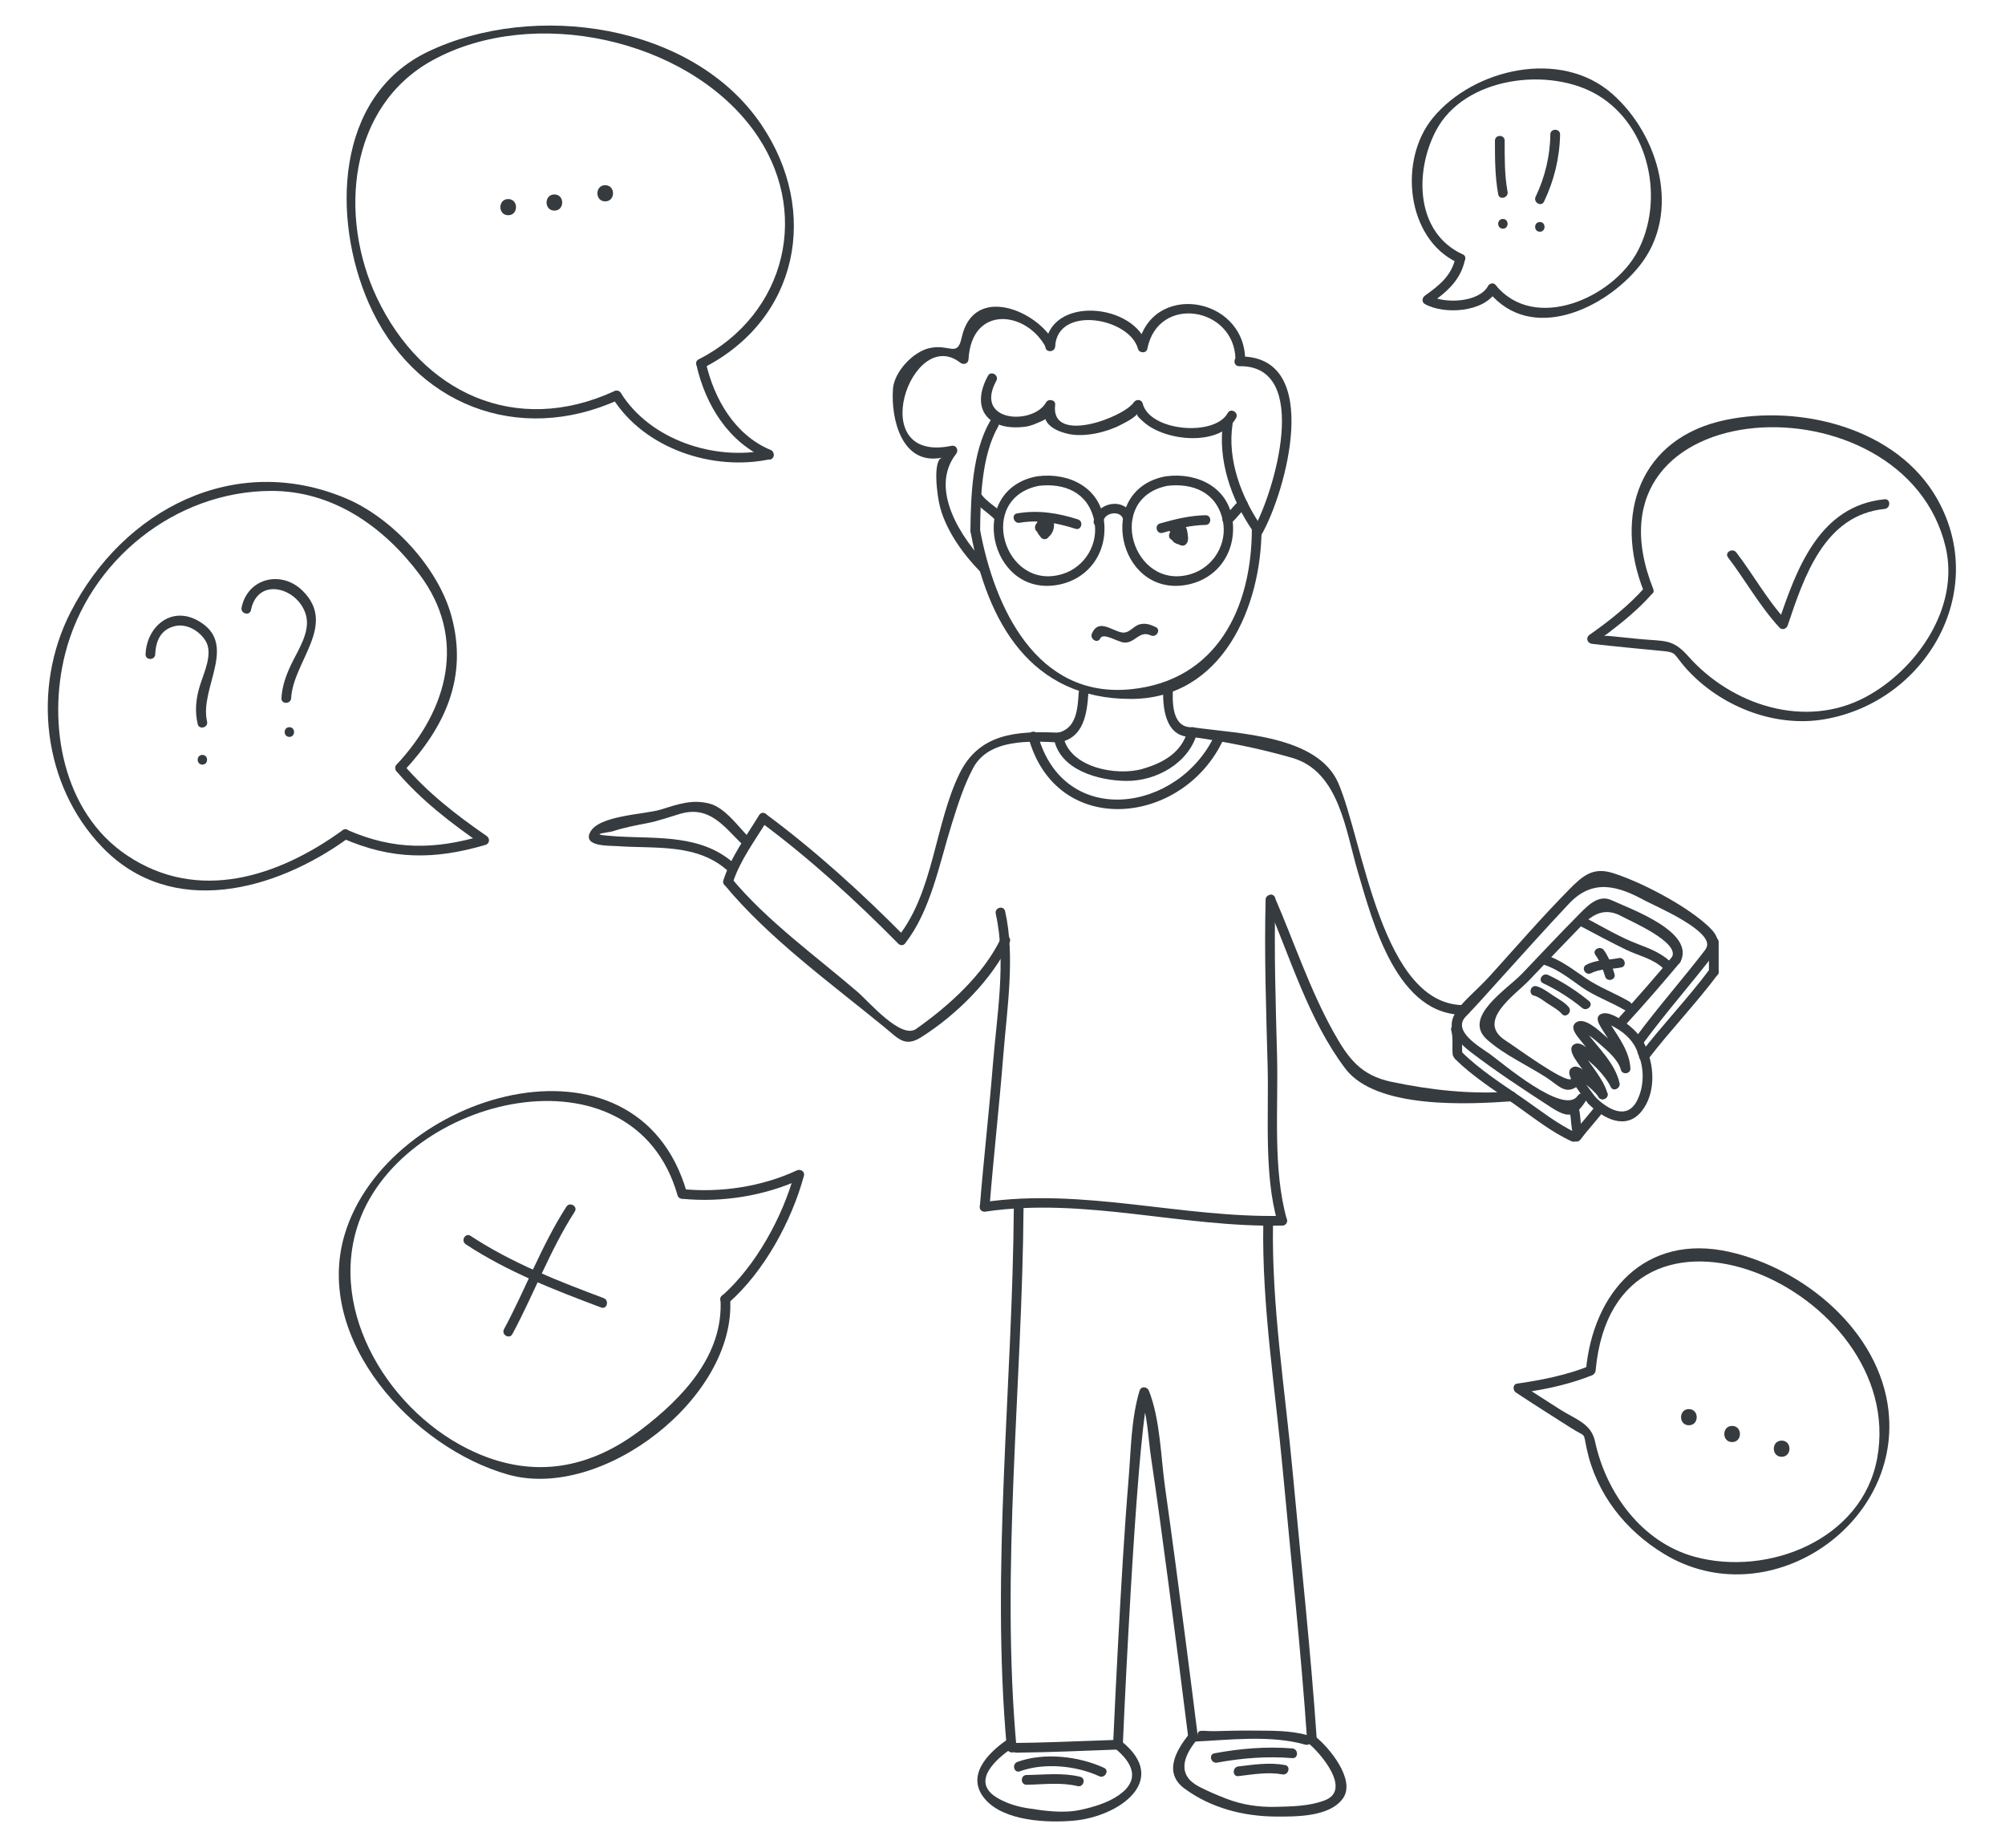 <?xml version="1.0" encoding="UTF-8" standalone="no"?>
<!-- Generator: Adobe Illustrator 15.1.0, SVG Export Plug-In . SVG Version: 6.00 Build 0)  -->
<!DOCTYPE svg  PUBLIC '-//W3C//DTD SVG 1.1//EN'  'http://www.w3.org/Graphics/SVG/1.1/DTD/svg11.dtd'>
<svg id="Layer_1" xmlns="http://www.w3.org/2000/svg" xml:space="preserve" height="200px" viewBox="23.833 0 217 200" width="217px" version="1.1" y="0px" x="0px" xmlns:xlink="http://www.w3.org/1999/xlink" enable-background="new 23.833 0 217 200">
			<path d="m97.667 129.73c4.322 0.43 8.993-0.321 12.932-2.165-0.257-0.197-0.514-0.396-0.771-0.593-1.29 4.719-4.174 10.002-7.865 13.269-0.508 0.449 0.237 1.189 0.742 0.742 3.85-3.406 6.789-8.809 8.135-13.731 0.13-0.476-0.37-0.781-0.771-0.593-3.782 1.77-8.262 2.434-12.402 2.021-0.674-0.07-0.668 0.98-0.001 1.05z" fill="#363B3F"/>
			<path d="m98.174 129.06c-5.408-18.886-32.503-10.799-37.046 4.561-3.37 11.395 7.471 23.085 17.705 25.96 10.199 2.865 24.642-8.343 24.027-18.974-0.039-0.673-1.089-0.677-1.05 0 0.35 6.057-4.123 10.724-8.629 14.14-5.516 4.181-11.517 5.3-17.941 2.419-9.058-4.063-16.053-15.113-12.561-24.921 4.892-13.738 29.7-19.606 34.482-2.905 0.186 0.65 1.199 0.38 1.013-0.28z" fill="#363B3F"/>
			<path d="m74.236 134.65c4.524 2.984 9.606 4.949 14.657 6.845 0.635 0.239 0.907-0.776 0.279-1.012-4.969-1.866-9.955-3.804-14.406-6.739-0.567-0.38-1.092 0.53-0.53 0.9z" fill="#363B3F"/>
			<path d="m85.131 130.59c-2.695 4.188-4.396 8.879-6.75 13.253-0.321 0.596 0.585 1.126 0.906 0.529 2.354-4.374 4.056-9.063 6.75-13.253 0.368-0.57-0.541-1.1-0.906-0.53z" fill="#363B3F"/>
			<path d="m60.938 90.734c5.324 2.329 9.932 2.317 15.444 0.696 0.458-0.135 0.493-0.706 0.125-0.959-3.283-2.263-6.408-4.688-9.005-7.73-0.44-0.516-1.179 0.23-0.742 0.742 2.654 3.11 5.866 5.585 9.217 7.895 0.042-0.32 0.084-0.64 0.125-0.959-5.192 1.527-9.6 1.612-14.634-0.589-0.614-0.27-1.15 0.634-0.53 0.904z" fill="#363B3F"/>
			<path d="m60.938 89.828c-6.974 5.059-15.663 7.909-23.383 2.723-6.965-4.679-8.602-14.208-6.666-21.817 2.572-10.109 11.922-17.573 22.28-17.609 6.69-0.023 12.204 3.88 16.07 9.041 5.194 6.933 3.056 14.663-2.479 20.575-0.462 0.494 0.279 1.237 0.742 0.742 4.524-4.832 6.998-10.24 5.184-16.836-1.448-5.267-6.446-10.633-11.442-12.728-12.033-5.045-24.08 1.222-29.769 12.326-4.208 8.213-3.023 18.711 3.392 25.401 7.55 7.874 18.842 4.717 26.601-0.911 0.542-0.394 0.019-1.305-0.53-0.907z" fill="#363B3F"/>
			<path d="m210.85 60.318c1.913 2.503 3.435 5.286 5.582 7.606 0.282 0.306 0.757 0.125 0.877-0.231 1.792-5.321 3.987-11.967 10.494-12.615 0.667-0.066 0.674-1.117 0-1.05-7.063 0.703-9.529 7.513-11.506 13.385 0.292-0.077 0.585-0.154 0.877-0.231-2.084-2.251-3.561-4.964-5.418-7.394-0.4-0.531-1.31-0.009-0.9 0.53z" fill="#363B3F"/>
			<path d="m201.89 63.522c-1.723 1.968-3.887 3.68-6.019 5.173-0.448 0.314-0.257 0.917 0.265 0.978 2.599 0.303 5.205 0.54 7.809 0.795 1.352 0.132 1.033 0.358 2.325 1.814 3.64 4.104 9.55 6.495 15.021 5.556 10.951-1.879 17.864-13.778 12.221-23.813-4.336-7.708-14.813-10.273-22.931-8.576-9.327 1.951-12.127 10.31-8.825 18.582 0.247 0.621 1.264 0.35 1.012-0.279-8.617-21.596 27.213-23.37 31.641-4.533 1.544 6.569-3.175 13.301-8.699 16.234-6.563 3.484-14.493 0.825-19.145-4.419-1.733-1.955-2.518-1.605-5.419-1.892-1.016-0.101-2.03-0.204-3.045-0.307-1.901-0.194-1.444 0.611-0.248-0.299 1.686-1.283 3.383-2.675 4.78-4.272 0.44-0.506-0.3-1.252-0.74-0.742z" fill="#363B3F"/>
			<path d="m78.834 23.292c1.128 0 1.128-1.75 0-1.75s-1.128 1.75 0 1.75z" fill="#363B3F"/>
			<path d="m83.834 22.792c1.128 0 1.128-1.75 0-1.75s-1.128 1.75 0 1.75z" fill="#363B3F"/>
			<path d="m89.334 21.792c1.128 0 1.128-1.75 0-1.75s-1.128 1.75 0 1.75z" fill="#363B3F"/>
			<path d="m195.86 147.82c-2.473 0.992-5.208 1.539-7.84 1.914-0.489 0.069-0.459 0.738-0.125 0.959 1.95 1.293 3.932 2.539 5.904 3.797 1.798 1.146 1.347 0.357 1.765 2.304 1.048 4.879 4.185 8.841 8.398 11.386 11.101 6.706 25.631-2.936 24.266-15.478-0.943-8.674-9.19-15.445-17.28-17.239-9.048-2.006-14.701 4.364-15.474 12.863-0.061 0.675 0.989 0.669 1.051 0 2.065-22.726 33.798-8.81 30.48 9.452-1.614 8.886-11.881 12.856-19.773 10.688-5.719-1.571-9.572-6.906-10.767-12.466-0.424-1.973-2.076-2.377-3.81-3.484-0.86-0.549-1.719-1.1-2.576-1.651-0.237-0.152-0.474-0.305-0.71-0.458-0.653-0.569-0.751-0.492-0.294 0.229 2.362-0.337 4.847-0.913 7.063-1.804 0.62-0.25 0.35-1.26-0.28-1.01z" fill="#363B3F"/>
			<path d="m206.62 154.24c1.129 0 1.129-1.75 0-1.75s-1.13 1.75 0 1.75z" fill="#363B3F"/>
			<path d="m211.3 156.06c1.129 0 1.129-1.75 0-1.75s-1.13 1.75 0 1.75z" fill="#363B3F"/>
			<path d="m216.66 157.65c1.129 0 1.129-1.75 0-1.75s-1.13 1.75 0 1.75z" fill="#363B3F"/>
			<path d="m40.636 70.803c0.055-1.456 0.601-2.678 2.104-3.043 1.304-0.316 2.667 0.512 3.334 1.578 0.849 1.358-0.157 3.437-0.583 4.789-0.445 1.412-0.6 2.785-0.261 4.233 0.154 0.659 1.167 0.379 1.013-0.279-0.856-3.658 3.501-8.465-1.029-10.938-2.912-1.589-5.515 0.719-5.627 3.66-0.027 0.677 1.023 0.675 1.049 0z" fill="#363B3F"/>
			<path d="m45.736 82.745c0.677 0 0.677-1.05 0-1.05s-0.677 1.05 0 1.05z" fill="#363B3F"/>
			<path d="m185.63 15.22c0.001 1.943 0.001 3.889 0.353 5.806 0.122 0.666 1.134 0.383 1.012-0.279-0.334-1.821-0.313-3.682-0.313-5.527 0-0.678-1.05-0.678-1.05 0z" fill="#363B3F"/>
			<path d="m186.49 24.745c0.677 0 0.677-1.05 0-1.05s-0.68 1.05 0 1.05z" fill="#363B3F"/>
			<path d="m191.63 14.553c-0.04 2.334-0.585 4.63-1.595 6.735-0.292 0.607 0.613 1.141 0.906 0.53 1.092-2.276 1.694-4.74 1.739-7.265 0-0.678-1.05-0.677-1.06 0z" fill="#363B3F"/>
			<path d="m190.49 25.078c0.677 0 0.677-1.05 0-1.05s-0.68 1.05 0 1.05z" fill="#363B3F"/>
			<path d="m50.992 66.026c0.765-3.761 5.277-2.358 5.987 0.667 0.413 1.758-0.9 3.682-1.624 5.194-0.561 1.172-0.989 2.361-1.062 3.667-0.038 0.677 1.012 0.673 1.05 0 0.224-3.998 5.012-7.921 1.232-11.631-2.309-2.266-5.95-1.352-6.596 1.825-0.134 0.66 0.878 0.941 1.013 0.278z" fill="#363B3F"/>
			<path d="m55.152 79.745c0.677 0 0.677-1.05 0-1.05s-0.677 1.05 0 1.05z" fill="#363B3F"/>
				<path d="m107.2 48.679c-3.863-1.63-6.096-5.536-6.981-9.473-0.148-0.661-1.161-0.38-1.013 0.279 0.977 4.344 3.497 8.427 7.714 10.206 0.62 0.263 0.89-0.753 0.28-1.012z" fill="#363B3F"/>
				<path d="m106.92 48.679c-5.716 1.234-12.731-1.069-15.894-6.154-0.356-0.573-1.265-0.047-0.906 0.53 3.423 5.504 10.886 7.974 17.079 6.636 0.66-0.143 0.38-1.155-0.28-1.012z" fill="#363B3F"/>
				<path d="m99.977 39.799c10.278-5.254 12.604-16.934 6.25-26.316-7.436-10.98-24.62-13.347-36.038-7.907-10.199 4.86-10.403 18.169-6.471 27.178 4.825 11.053 16.217 15.482 27.12 10.489 0.615-0.281 0.081-1.186-0.53-0.906-10.678 4.89-20.792 0.192-25.683-10.112-4.167-8.779-3.115-20.744 6.095-25.742 10.87-5.899 27.338-2.32 34.601 7.53 6.422 8.71 3.639 20.017-5.874 24.88-0.603 0.308-0.071 1.213 0.531 0.906z" fill="#363B3F"/>
				<path d="m181.37 27.842c-0.42 1.985-1.737 3.025-3.323 4.156-0.308 0.219-0.369 0.7 0 0.906 2.086 1.168 6.435 0.913 7.741-1.415 0.332-0.591-0.575-1.121-0.906-0.53-1.012 1.803-4.727 1.922-6.306 1.039v0.906c1.799-1.282 3.33-2.532 3.806-4.783 0.14-0.661-0.87-0.941-1.01-0.279z" fill="#363B3F"/>
				<path d="m182.14 27.528c-5.122-2.365-5.219-8.945-2.902-13.372 3.09-5.905 12.369-6.958 17.534-3.852 5.623 3.38 7.241 11.367 4.289 16.912-2.679 5.031-11.146 8.786-15.355 3.636-0.429-0.525-1.167 0.223-0.742 0.742 4.581 5.606 12.603 1.828 16.313-2.822 4.586-5.747 2.098-14.188-2.977-18.64-5.556-4.873-14.975-2.723-19.388 2.625-3.757 4.555-2.879 13.102 2.698 15.676 0.62 0.284 1.16-0.621 0.54-0.905z" fill="#363B3F"/>
				<path d="m136.04 51.551c-7.634 1.458-5.167 12.986 2.181 11.759 3.381-0.565 5.468-3.448 5.109-6.845-0.389-3.686-3.763-5.351-7.15-4.932-0.663 0.082-0.671 1.133 0 1.05 2.853-0.352 5.398 0.705 6.064 3.69 0.567 2.537-0.981 5.101-3.421 5.847-6.321 1.936-9.406-8.238-2.504-9.556 0.67-0.127 0.39-1.139-0.28-1.013z" fill="#363B3F"/>
				<path d="m149.96 51.551c-7.634 1.458-5.165 12.986 2.181 11.759 3.381-0.565 5.468-3.448 5.108-6.845-0.389-3.686-3.763-5.351-7.149-4.932-0.663 0.082-0.671 1.133 0 1.05 2.853-0.352 5.397 0.705 6.064 3.69 0.566 2.537-0.982 5.101-3.422 5.847-6.324 1.936-9.402-8.239-2.503-9.556 0.66-0.127 0.38-1.139-0.28-1.013z" fill="#363B3F"/>
				<path d="m157.06 56.614c0.625-0.495 1.026-1.196 1.65-1.691 0.53-0.421-0.218-1.159-0.742-0.742-0.624 0.495-1.025 1.197-1.65 1.691-0.54 0.42 0.21 1.157 0.74 0.742z" fill="#363B3F"/>
				<path d="m132.24 55.463c-0.682-0.673-1.636-1.187-2.198-1.968-0.392-0.544-1.303-0.021-0.906 0.53 0.627 0.871 1.605 1.433 2.362 2.18 0.49 0.476 1.23-0.266 0.75-0.742z" fill="#363B3F"/>
				<path d="m143.25 56.417c0.116-0.942 1.78-1.225 2.119-0.297 0.229 0.631 1.245 0.358 1.012-0.279-0.763-2.091-3.92-1.537-4.182 0.577-0.08 0.67 0.97 0.663 1.05-0.001z" fill="#363B3F"/>
				<path d="m140.51 56.212c-2.168-0.699-4.33-1.042-6.594-0.653-0.666 0.115-0.383 1.126 0.279 1.013 2.066-0.355 4.063 0.018 6.035 0.653 0.64 0.209 0.91-0.806 0.27-1.013z" fill="#363B3F"/>
				<path d="m136.15 56.065c-0.01 0.367-0.134 0.714-0.142 1.081-0.009 0.408 0.248 0.751 0.513 1.033-0.052-0.124-0.103-0.248-0.154-0.371 0.012 0.19 0.085 0.38 0.265 0.473 0.319 0.167 0.65 0.013 0.771-0.313 0.114-0.309 0.12-0.694 0.169-1.019 0.057-0.388 0.108-1.042-0.489-1.007-0.398 0.023-0.771 0.332-1.021 0.623-0.391 0.454-0.232 1.045 0.396 1.114-0.124-0.051-0.247-0.103-0.371-0.154 0.258 0.253 0.519 0.502 0.885 0.571 0.176 0.033 0.386 0.013 0.511-0.135 0.381-0.449 0.529-1.025 0.353-1.6-0.198-0.645-1.212-0.37-1.012 0.279 0.061 0.198 0.057 0.413-0.083 0.578 0.17-0.045 0.341-0.09 0.511-0.135-0.239-0.045-0.331-0.268-0.528-0.383-0.595-0.349 0.129 0.553 0.128 0.554 0.057-0.066 0.126-0.131 0.196-0.184 0.283-0.214 0.164 0.05-0.208-0.141-0.08-0.104-0.16-0.209-0.241-0.313-0.071-0.24 0.017-0.319-0.017-0.086-0.023 0.159-0.047 0.318-0.071 0.478-0.033 0.218-0.041 0.472-0.118 0.68 0.257-0.104 0.514-0.209 0.771-0.313-0.001 0-0.002-0.001-0.004-0.002 0.087 0.151 0.174 0.302 0.261 0.454-0.02-0.324-0.365-0.462-0.358-0.765 0.007-0.329 0.131-0.66 0.141-0.996 0.01-0.678-1.04-0.676-1.06-0.001z" fill="#363B3F"/>
				<path d="m149.66 57.66c1.533-0.437 3.047-0.826 4.651-0.852 0.677-0.011 0.678-1.061 0-1.05-1.695 0.028-3.309 0.427-4.931 0.889-0.65 0.186-0.37 1.199 0.28 1.013z" fill="#363B3F"/>
				<path d="m150.46 57.525c0.064 0.076 0.029 0.271 0.037 0.364 0.022 0.278 0.12 0.495 0.3 0.708 0.092 0.108 0.236 0.182 0.363 0.239 0.081 0.038 0.165 0.07 0.252 0.095-0.072-0.096-0.051-0.09 0.064 0.018 0.187 0.113 0.454 0.148 0.639 0.009 0.372-0.28 0.32-0.732 0.262-1.144-0.045-0.313-0.086-0.79-0.398-0.959-0.276-0.15-0.54-0.044-0.719 0.188-0.067 0.087-0.079 0.223-0.083 0.328-0.017 0.442 0.596 0.717 0.896 0.371 0.076-0.087 0.117-0.153 0.156-0.263 0.073-0.205-0.042-0.5-0.241-0.593-0.519-0.243-1.474 0.399-1.61 0.921-0.149 0.575 0.461 0.75 0.883 0.799 0.664 0.077 0.747-0.796 0.749-1.236 0.002-0.677-1.048-0.677-1.051 0 0.001 0.085 0 0.171-0.003 0.256-0.006 0.216 0.439-0.108 0.092-0.127 0.336 0.234 0.436 0.46 0.3 0.678 0.028-0.031 0.065-0.063 0.1-0.087 0.096-0.071 0.199-0.133 0.302-0.194 0.034-0.02 0.069-0.039 0.104-0.057 0.135-0.071-0.075 0.017 0.002 0.002-0.135-0.018-0.27-0.035-0.405-0.053 0.003 0.001 0.006 0.002 0.008 0.003-0.08-0.197-0.16-0.395-0.241-0.593 0.038-0.067 0.076-0.133 0.114-0.2 0.299 0.124 0.598 0.248 0.896 0.371-0.021 0.067-0.041 0.134-0.061 0.202-0.24 0.063-0.479 0.125-0.719 0.188-0.121-0.066-0.228-0.338-0.174-0.141 0.028 0.107 0.049 0.216 0.067 0.325 0.018 0.095 0.024 0.191 0.028 0.288 0.001 0.039 0.001 0.079-0.002 0.118 0.014-0.334 1.034-0.089 0.599-0.344-0.129-0.076-0.313-0.055-0.427-0.153 0.033 0.029-0.002-0.102-0.005-0.191-0.013-0.345-0.108-0.619-0.333-0.881-0.45-0.512-1.19 0.234-0.75 0.745z" fill="#363B3F"/>
				<path d="m129.91 57.408c0.038-3.559 0.151-8.083 1.958-11.26 0.335-0.59-0.572-1.119-0.906-0.53-1.892 3.326-2.062 8.056-2.101 11.79-0.01 0.677 1.04 0.676 1.05 0z" fill="#363B3F"/>
				<path d="m159.32 57.156c0.011 8.7-3.841 16.5-13.084 17.432-10.214 1.029-14.776-8.826-16.346-17.32-0.123-0.665-1.135-0.382-1.013 0.279 1.831 9.904 6.545 18.097 17.358 18.09 9.913-0.006 14.145-10.028 14.135-18.481-0.01-0.677-1.06-0.677-1.06 0z" fill="#363B3F"/>
				<path d="m135.15 79.829c3.026 10.995 16.798 9.544 21.1 0.168 0.28-0.611-0.624-1.145-0.906-0.53-3.877 8.45-16.366 10.309-19.182 0.083-0.18-0.652-1.19-0.375-1.01 0.279z" fill="#363B3F"/>
				<path d="m137.9 79.956c0.654 3.379 4.791 4.505 7.775 4.554 3.271 0.053 6.811-1.916 7.707-5.146 0.182-0.654-0.831-0.931-1.012-0.279-0.662 2.383-2.654 3.476-4.881 4.122-2.792 0.81-7.918-0.125-8.578-3.53-0.14-0.664-1.15-0.383-1.02 0.279z" fill="#363B3F"/>
				<path d="m130.63 61.084c-2.671-2.732-6.314-8.123-3.324-11.957 0.32-0.41 0.036-0.99-0.511-0.877-9.505 1.96-4.298-13.113 0.964-9.004 0.359 0.281 0.868 0.119 0.896-0.371 0.345-5.961 6.346-5.216 8.397-1.228 0.31 0.602 1.216 0.071 0.906-0.53-1.802-3.503-8.764-6.46-10.045-0.577-0.479 2.201-1.285 0.625-3.519 1.14-1.753 0.405-3.779 2.557-3.915 4.399-0.239 3.244 0.949 8.347 5.332 7.444-1.047 0.216-0.585 4.099-0.214 5.438 0.706 2.545 2.462 4.996 4.29 6.866 0.47 0.484 1.21-0.259 0.74-0.743z" fill="#363B3F"/>
				<path d="m138.03 37.495c0.251-4.515 8.064-3.108 8.966 0.254 0.128 0.48 0.909 0.523 1.012 0 1.16-5.916 9.433-4.545 9.54 1.125 0.014 0.676 1.063 0.678 1.051 0-0.131-6.865-10.223-8.44-11.603-1.404h1.012c-1.259-4.699-10.716-5.566-11.028 0.025-0.04 0.677 1.01 0.673 1.05 0z" fill="#363B3F"/>
				<path d="m157.96 39.629c7.885-0.131 3.771 13.769 1.498 17.709-0.339 0.588 0.568 1.116 0.906 0.53 2.627-4.556 6.77-19.442-2.404-19.289-0.69 0.012-0.69 1.062-0.01 1.05z" fill="#363B3F"/>
				<path d="m130.76 40.667c-1.963 3.581 0.053 6.033 4.037 5.511 0.609-0.08 1.098-0.312 1.652-0.55 1.612-0.692 0.442-1.109 0.437-1.059-0.19 1.513 1.521 2.175 2.646 2.405 1.721 0.35 4.035-0.189 5.552-0.974 0.688-0.356 1.582-0.772 2.039-1.449-0.248 0.367-0.476 0.255 0.494 1.122 2.356 2.106 8.283 2.688 9.996-0.444 0.325-0.594-0.582-1.125-0.906-0.53-1.408 2.576-8.441 1.99-9.204-1.036-0.117-0.466-0.716-0.485-0.959-0.125-1.111 1.645-9.059 4.614-8.511 0.265 0.066-0.534-0.74-0.694-0.979-0.265-1.386 2.497-7.866 2.183-5.387-2.339 0.32-0.595-0.59-1.125-0.91-0.532z" fill="#363B3F"/>
				<path d="m156.22 45.625c-0.631 4.113 0.86 8.42 3.175 11.796 0.38 0.555 1.29 0.03 0.906-0.53-2.136-3.115-3.654-7.168-3.069-10.987 0.09-0.662-0.92-0.946-1.02-0.279z" fill="#363B3F"/>
				<path d="m140.58 74.944c-0.111 1.765-0.23 3.947-2.321 4.366-0.663 0.133-0.382 1.145 0.279 1.013 2.609-0.522 2.949-3.134 3.093-5.378 0.05-0.677-1-0.673-1.05-0.001z" fill="#363B3F"/>
				<path d="m149.74 74.266c-0.122 2.239 0.155 5.606 3.138 5.484 0.675-0.027 0.678-1.078 0-1.05-2.268 0.093-2.175-2.833-2.087-4.434 0.03-0.677-1.02-0.674-1.05 0z" fill="#363B3F"/>
				<path d="m138.4 79.292c-4.532-0.213-8.597 0.068-10.725 4.434-2.672 5.482-2.786 12.777-6.637 17.632-0.416 0.524 0.322 1.272 0.742 0.742 2.785-3.51 3.745-8.74 5.059-12.917 0.65-2.064 1.29-4.126 2.303-6.045 1.702-3.221 6.17-2.941 9.257-2.796 0.68 0.031 0.68-1.019 0-1.05z" fill="#363B3F"/>
				<path d="m121.78 101.36c-4.682-4.736-9.739-9.333-15.094-13.297-0.545-0.404-1.068 0.508-0.53 0.906 5.281 3.909 10.266 8.463 14.882 13.133 0.48 0.48 1.22-0.26 0.74-0.74z" fill="#363B3F"/>
				<path d="m105.97 88.249c-1.362 2.234-3.047 4.506-3.846 7.02-0.206 0.647 0.808 0.922 1.013 0.279 0.768-2.417 2.43-4.621 3.74-6.769 0.36-0.58-0.55-1.107-0.9-0.53z" fill="#363B3F"/>
				<path d="m102.26 95.779c4.755 5.757 11.552 10.674 17.308 15.392 1.485 1.217 2.192 2.189 3.951 1.082 3.781-2.38 7.667-6.201 9.585-10.26 0.288-0.608-0.617-1.142-0.906-0.529-1.885 3.987-5.648 7.366-9.208 9.882-1.646 1.164-5.126-2.959-6.366-4.023-4.493-3.858-9.835-7.702-13.622-12.285-0.42-0.52-1.16 0.227-0.73 0.744z" fill="#363B3F"/>
				<path d="m131.6 98.88c1.166 5.143 0.098 11.197-0.313 16.378-0.406 5.123-0.999 10.229-1.409 15.35-0.054 0.676 0.996 0.67 1.05 0 0.442-5.511 1.065-11.006 1.502-16.518 0.392-4.936 1.293-10.591 0.183-15.489-0.15-0.661-1.16-0.381-1.01 0.279z" fill="#363B3F"/>
				<path d="m160.81 97.351c-0.156 6.024 0.063 12.077 0.219 18.1 0.137 5.327-0.409 11.61 1.069 16.795 0.185 0.65 1.198 0.373 1.012-0.279-1.542-5.407-0.917-12.053-1.06-17.615-0.146-5.656-0.337-11.342-0.189-17 0.02-0.667-1.03-0.665-1.05 0.011z" fill="#363B3F"/>
				<path d="m103.46 93.601c-3.589-3.341-8.32-2.818-12.867-3.088-0.386-0.024-0.771-0.056-1.156-0.094-1.793-0.163 0.311-0.323 0.763-0.473 1.195-0.396 2.454-0.628 3.688-0.867 1.196-0.231 2.353-0.652 3.519-0.998 3.288-0.975 4.844 1.466 6.862 3.39 0.49 0.467 1.233-0.274 0.742-0.742-1.22-1.163-2.627-3.291-4.367-3.758-1.886-0.506-3.451 0.066-5.279 0.632-1.798 0.556-6.733 0.615-7.666 2.467-0.79 1.568 2.041 1.433 2.894 1.494 4.22 0.306 8.763-0.348 12.125 2.78 0.51 0.46 1.25-0.281 0.75-0.743z" fill="#363B3F"/>
				<path d="m130.54 131.11c10.739-1.566 21.288 1.757 32.063 1.518 0.676-0.016 0.678-1.065 0-1.051-10.893 0.243-21.474-3.064-32.342-1.479-0.67 0.1-0.38 1.11 0.28 1.01z" fill="#363B3F"/>
				<path d="m133.56 130.61c-0.137 19.408-2.504 39.164-0.762 58.535 0.061 0.669 1.111 0.675 1.051 0-1.743-19.371 0.625-39.127 0.762-58.535 0.01-0.67-1.04-0.67-1.05 0.01z" fill="#363B3F"/>
				<path d="m160.56 132.36c-0.167 8.881 1.306 18 2.116 26.826 0.891 9.697 1.962 19.394 2.623 29.11 0.046 0.672 1.097 0.676 1.051 0-0.662-9.717-1.73-19.413-2.624-29.11-0.813-8.825-2.283-17.946-2.115-26.826 0-0.68-1.05-0.68-1.06 0z" fill="#363B3F"/>
				<path d="m133.83 189.67c3.668-0.036 7.336-0.204 11.001-0.339 0.296-0.012 0.512-0.231 0.525-0.525 0.241-5.527 0.53-11.054 0.852-16.577 0.254-4.368 0.541-8.733 0.9-13.094 0.131-1.592 0.285-3.182 0.463-4.77 0.081-0.726 0.182-1.449 0.296-2.17 0.262-1.661-0.236-0.235-0.648-1.28 0.81 2.054 0.868 4.658 1.191 6.817 0.657 4.398 1.245 8.809 1.831 13.217 0.753 5.667 1.481 11.337 2.188 17.01 0.034 0.272 0.214 0.54 0.525 0.525 3.86-0.187 8.401-0.754 12.15 0.319 0.652 0.188 0.929-0.826 0.279-1.012-1.943-0.557-4.05-0.489-6.052-0.509-1.324-0.013-2.647 0.023-3.971 0.059-1.412 0.038-1.999-0.322-1.887 0.581-0.422-3.389-0.855-6.776-1.293-10.163-0.724-5.612-1.467-11.223-2.256-16.826-0.464-3.294-0.512-7.297-1.745-10.426-0.184-0.468-0.852-0.53-1.012 0-0.914 3.01-0.93 6.433-1.186 9.539-0.474 5.735-0.797 11.483-1.108 17.229-0.198 3.649-0.379 7.3-0.543 10.95-0.042 0.936-0.107 0.076 0.365 0.059-0.872 0.032-1.744 0.063-2.615 0.095-2.75 0.097-5.501 0.213-8.252 0.239-0.67 0-0.67 1.05 0 1.05z" fill="#363B3F"/>
				<path d="m132.72 188.35c-2.023 1.415-4.445 3.904-2.222 6.409 2.066 2.329 6.71 2.529 9.578 2.267 4.851-0.445 10.432-4.346 5.128-8.594-0.522-0.419-1.271 0.319-0.742 0.742 2.001 1.603 2.817 3.461 0.444 5.104-1.21 0.837-2.707 1.272-4.129 1.582-1.862 0.406-3.958 0.104-5.808-0.192-1.08-0.172-2.125-0.502-3.08-1.036-3.25-1.817-0.022-4.407 1.36-5.375 0.55-0.39 0.03-1.3-0.53-0.91z" fill="#363B3F"/>
				<path d="m152.59 187.59c-1.425 1.743-2.903 4.227-0.57 5.955 2.844 2.108 6.387 3.018 9.874 3.039 2.209 0.015 5.899 0.045 7.305-1.997 1.386-2.015-1.572-5.549-3.003-6.658-0.528-0.41-1.276 0.328-0.742 0.742 1.124 0.872 4.763 4.984 1.781 6.149-1.653 0.647-3.59 0.672-5.341 0.714-1.869 0.045-3.613-0.222-5.354-0.89-0.987-0.378-1.954-0.794-2.896-1.276-2.416-1.238-1.803-3.212-0.313-5.036 0.41-0.5-0.32-1.25-0.75-0.72z" fill="#363B3F"/>
				<path d="m142.92 69.081c0.291-0.665 1.894 0.392 2.55 0.452 1.214 0.11 1.654-1.358 2.909-0.772 0.609 0.285 1.143-0.62 0.529-0.906-0.572-0.268-1.086-0.45-1.714-0.292-0.761 0.191-1.148 1.077-2.034 0.864-1.111-0.268-2.452-1.463-3.146 0.124-0.28 0.614 0.63 1.149 0.9 0.53z" fill="#363B3F"/>
				<path d="m208.62 102.49c-2.541 3.336-5.34 6.477-7.826 9.854-0.402 0.546 0.51 1.068 0.906 0.529 2.486-3.376 5.285-6.519 7.826-9.854 0.41-0.54-0.51-1.06-0.91-0.53z" fill="#363B3F"/>
				<path d="m152.73 79.731c3.694 0.528 7.366 1.245 10.953 2.283 5.071 1.467 5.778 7.804 7.09 12.271 1.666 5.671 4.288 15.725 11.655 15.537 0.676-0.018 0.678-1.067 0-1.051-9.073 0.233-11.035-17.733-13.743-24.008-2.249-5.211-10.85-5.354-15.676-6.044-0.65-0.094-0.94 0.917-0.27 1.013z" fill="#363B3F"/>
				<path d="m202.11 113.71c-0.386-1.299-1.251-2.209-2.313-3.01-0.573-0.432-1.912-1.343-2.701-0.956-0.639 0.313-0.249 1.01 0.009 1.444 0.813 1.37 2.066 2.783 2.134 4.445 0.344-0.047 0.688-0.093 1.031-0.14-0.364-1.4-1.772-2.578-2.815-3.479-0.574-0.497-2.104-1.942-2.987-1.404-0.871 0.53 0.079 1.536 0.479 2.045 1.129 1.431 2.761 3.008 3.16 4.847 0.319-0.135 0.64-0.27 0.959-0.404-0.517-1.104-1.576-2.008-2.463-2.808-0.44-0.396-1.529-1.568-2.238-1.341-0.776 0.25-0.416 1.062-0.119 1.552 0.823 1.358 2.107 2.522 2.541 4.09 0.18 0.651 1.192 0.375 1.012-0.279-0.233-0.845-0.7-1.573-1.189-2.293-0.29-0.428-0.602-0.841-0.906-1.258-0.133-0.181-0.263-0.363-0.39-0.548-0.552-0.788-0.015 0.12-0.847-0.23 1.312 0.554 3.096 2.367 3.693 3.645 0.264 0.564 1.079 0.149 0.959-0.404-0.47-2.168-2.389-3.911-3.671-5.631-0.083-0.112-0.162-0.228-0.235-0.347-0.18-0.276-0.265 0.326 0.09 0.507 0.618 0.313 1.16 0.789 1.681 1.239 0.819 0.707 1.992 1.694 2.275 2.781 0.147 0.568 1.056 0.458 1.031-0.14-0.072-1.768-1.211-3.305-2.132-4.742-0.093-0.144-0.182-0.29-0.268-0.438-0.108-0.325-0.233-0.236-0.374 0.268 0.405 0.058 0.791 0.299 1.143 0.492 1.096 0.605 2.078 1.558 2.44 2.776 0.21 0.65 1.22 0.37 1.03-0.28z" fill="#363B3F"/>
				<path d="m201.15 114.11c0.66 1.541 0.625 3.477-0.129 4.977-1.106 2.202-3.224 0.932-4.516-0.361-0.479-0.479-1.222 0.263-0.742 0.742 1.583 1.585 4.072 2.924 5.778 0.742 1.416-1.812 1.384-4.602 0.515-6.629-0.27-0.62-1.18-0.08-0.91 0.53z" fill="#363B3F"/>
				<path d="m187.44 118.13c-4.417 0.313-8.674-0.147-13.005-1.056-3.327-0.698-4.685-2.53-6.274-5.384-2.586-4.64-4.263-9.741-6.368-14.603-0.269-0.62-1.173-0.084-0.906 0.53 2.612 6.031 4.549 12.72 8.548 18.023 3.316 4.396 13.273 3.874 18.006 3.54 0.66-0.05 0.66-1.1-0.01-1.05z" fill="#363B3F"/>
				<path d="m208.79 101.94v3.216c0 0.677 1.051 0.677 1.051 0v-3.216c0-0.67-1.05-0.67-1.05 0z" fill="#363B3F"/>
				<path d="m208.86 104.9c-2.361 3.168-5.123 6.025-7.53 9.159-0.413 0.537 0.5 1.059 0.906 0.529 2.408-3.133 5.169-5.99 7.53-9.159 0.4-0.55-0.51-1.07-0.91-0.53z" fill="#363B3F"/>
				<path d="m193.73 120.36c0.185 0.809 0.108 1.704 0.403 2.485 0.236 0.627 1.252 0.355 1.012-0.279-0.294-0.779-0.219-1.678-0.403-2.485-0.15-0.66-1.16-0.38-1.01 0.28z" fill="#363B3F"/>
				<path d="m196.55 119.63c-0.81 1.087-1.752 2.069-2.563 3.156-0.405 0.543 0.507 1.065 0.906 0.529 0.811-1.086 1.753-2.067 2.563-3.156 0.4-0.54-0.51-1.06-0.91-0.53z" fill="#363B3F"/>
				<path d="m180.9 111.52c0.233 0.812 0.075 1.726 0.152 2.56 0.063 0.668 1.112 0.675 1.051 0-0.087-0.932 0.071-1.93-0.191-2.839-0.18-0.65-1.19-0.37-1.01 0.28z" fill="#363B3F"/>
				<path d="m181.33 114.62c1.879 1.851 4.197 3.331 6.349 4.836 1.979 1.385 4.03 3.043 6.241 4.048 0.611 0.278 1.146-0.627 0.529-0.906-2.044-0.93-3.93-2.452-5.769-3.72-2.243-1.547-4.66-3.081-6.608-5-0.48-0.47-1.23 0.27-0.74 0.74z" fill="#363B3F"/>
				<path d="m196.59 118.84c-0.377-0.493-0.748-0.989-1.104-1.497-0.208-0.298-0.407-0.602-0.591-0.915-0.059-0.102-0.12-0.208-0.164-0.318-0.094-0.24-0.202 0.445-0.488 0.378 0.48 0.113 0.996 0.658 1.357 0.968 0.436 0.373 0.927 0.78 1.24 1.266 0.366 0.566 1.275 0.041 0.906-0.529-0.438-0.679-1.097-1.23-1.713-1.739-0.39-0.321-1.326-1.232-1.921-0.989-0.808 0.329-0.311 1.191 0.003 1.708 0.466 0.769 1.022 1.485 1.568 2.198 0.38 0.53 1.3 0 0.89-0.53z" fill="#363B3F"/>
				<path d="m204.88 103.46c-1.871 2.229-3.78 4.436-5.747 6.58-0.457 0.498 0.283 1.242 0.742 0.742 1.968-2.144 3.877-4.352 5.747-6.58 0.43-0.52-0.31-1.26-0.74-0.74z" fill="#363B3F"/>
				<path d="m193.87 116.76c-0.644 0.508-6.245-3.629-7.031-4.117-3.374-2.093 0.954-4.945 2.486-6.552 1.878-1.97 3.754-3.939 5.651-5.89 1.277-1.313 2.573-2.034 4.393-1.029 0.893 0.494 6.257 2.781 5.428 4.392-0.31 0.601 0.597 1.132 0.906 0.529 1.673-3.249-5.472-5.75-7.459-6.677-1.38-0.643-2.54 0.553-3.417 1.438-2.115 2.131-4.172 4.321-6.244 6.494-1.655 1.737-6.521 4.726-3.811 7.151 1.836 1.643 4.346 2.77 6.409 4.098 1.331 0.855 2.089 1.964 3.431 0.905 0.52-0.42-0.23-1.16-0.75-0.74z" fill="#363B3F"/>
				<path d="m194.59 118.56c-1.442 2.271-8.362-3.688-9.511-4.497-1.108-0.78-4.118-2.496-2.597-4.063 1.173-1.209 2.288-2.478 3.419-3.727 2.572-2.842 5.126-5.699 7.754-8.49 2.56-2.718 5.282-1.929 8.2-0.327 0.999 0.549 7.633 3.336 6.648 5.138-0.325 0.594 0.582 1.124 0.906 0.529 0.765-1.398 0.112-2.2-1.036-3.198-2.413-2.099-6.9-4.458-9.923-5.428-2.195-0.704-3.288 0.237-4.826 1.8-2.926 2.975-5.671 6.136-8.466 9.233-3.027 3.352-6.541 4.956-2.127 8.339 2.752 2.109 5.685 4.023 8.59 5.914 1.885 1.228 2.662 1.214 3.874-0.695 0.38-0.56-0.53-1.09-0.89-0.52z" fill="#363B3F"/>
				<path d="m155.55 190.75c2.695-0.497 5.417-0.714 8.152-0.488 0.675 0.055 0.67-0.995 0-1.051-2.828-0.232-5.646 0.013-8.432 0.527-0.66 0.12-0.38 1.13 0.28 1.01z" fill="#363B3F"/>
				<path d="m157.86 192.21c1.582-0.186 3.181-0.475 4.769-0.189 0.662 0.119 0.945-0.893 0.279-1.012-1.697-0.306-3.354-0.048-5.048 0.15-0.66 0.07-0.67 1.12 0 1.05z" fill="#363B3F"/>
				<path d="m134.23 191.68c2.612-0.943 6.063-0.614 8.565 0.539 0.61 0.281 1.144-0.623 0.529-0.906-2.751-1.269-6.488-1.688-9.374-0.645-0.64 0.24-0.37 1.25 0.27 1.02z" fill="#363B3F"/>
				<path d="m134.93 193.14c1.854-0.022 3.704-0.289 5.529 0.15 0.658 0.159 0.938-0.854 0.279-1.012-1.924-0.464-3.854-0.212-5.809-0.189-0.67 0.01-0.67 1.05 0 1.05z" fill="#363B3F"/>
				<path d="m194.92 100.24c1.628 0.862 3.248 1.737 4.907 2.539 1.387 0.671 2.882 0.946 4.041 2.033 0.493 0.463 1.237-0.278 0.742-0.742-0.986-0.926-2.178-1.4-3.426-1.871-1.992-0.751-3.856-1.872-5.735-2.865-0.59-0.318-1.12 0.589-0.52 0.905z" fill="#363B3F"/>
				<path d="m190.81 104.36c1.575 0.486 2.849 1.511 4.177 2.446 1.446 1.02 3.147 1.601 4.669 2.493 0.585 0.344 1.113-0.564 0.529-0.906-1.525-0.896-3.196-1.505-4.668-2.493-1.442-0.968-2.745-2.033-4.428-2.552-0.65-0.21-0.92 0.81-0.28 1.01z" fill="#363B3F"/>
				<path d="m196.51 103.35c0.505 0.703 0.796 1.507 1.047 2.329 0.196 0.646 1.21 0.37 1.012-0.279-0.274-0.901-0.599-1.809-1.152-2.579-0.4-0.54-1.31-0.02-0.91 0.53z" fill="#363B3F"/>
				<path d="m196.04 105.32c0.995-0.527 2.183-0.402 3.261-0.625 0.663-0.136 0.382-1.148-0.279-1.012-1.194 0.246-2.402 0.143-3.511 0.73-0.6 0.31-0.07 1.22 0.53 0.9z" fill="#363B3F"/>
				<path d="m190.85 106.41c1.453 0.678 2.984 1.647 4.221 2.668 0.518 0.428 1.265-0.311 0.742-0.742-1.309-1.081-2.895-2.115-4.434-2.832-0.61-0.29-1.15 0.62-0.53 0.9z" fill="#363B3F"/>
				<path d="m189.85 107.74c0.543 0.145 1.097 0.607 1.563 0.911 0.478 0.312 1.081 0.63 1.455 1.071 0.438 0.518 1.177-0.229 0.742-0.742-0.429-0.507-1.121-0.876-1.668-1.236-0.547-0.359-1.17-0.845-1.813-1.016-0.65-0.17-0.93 0.85-0.27 1.02z" fill="#363B3F"/>
</svg>
